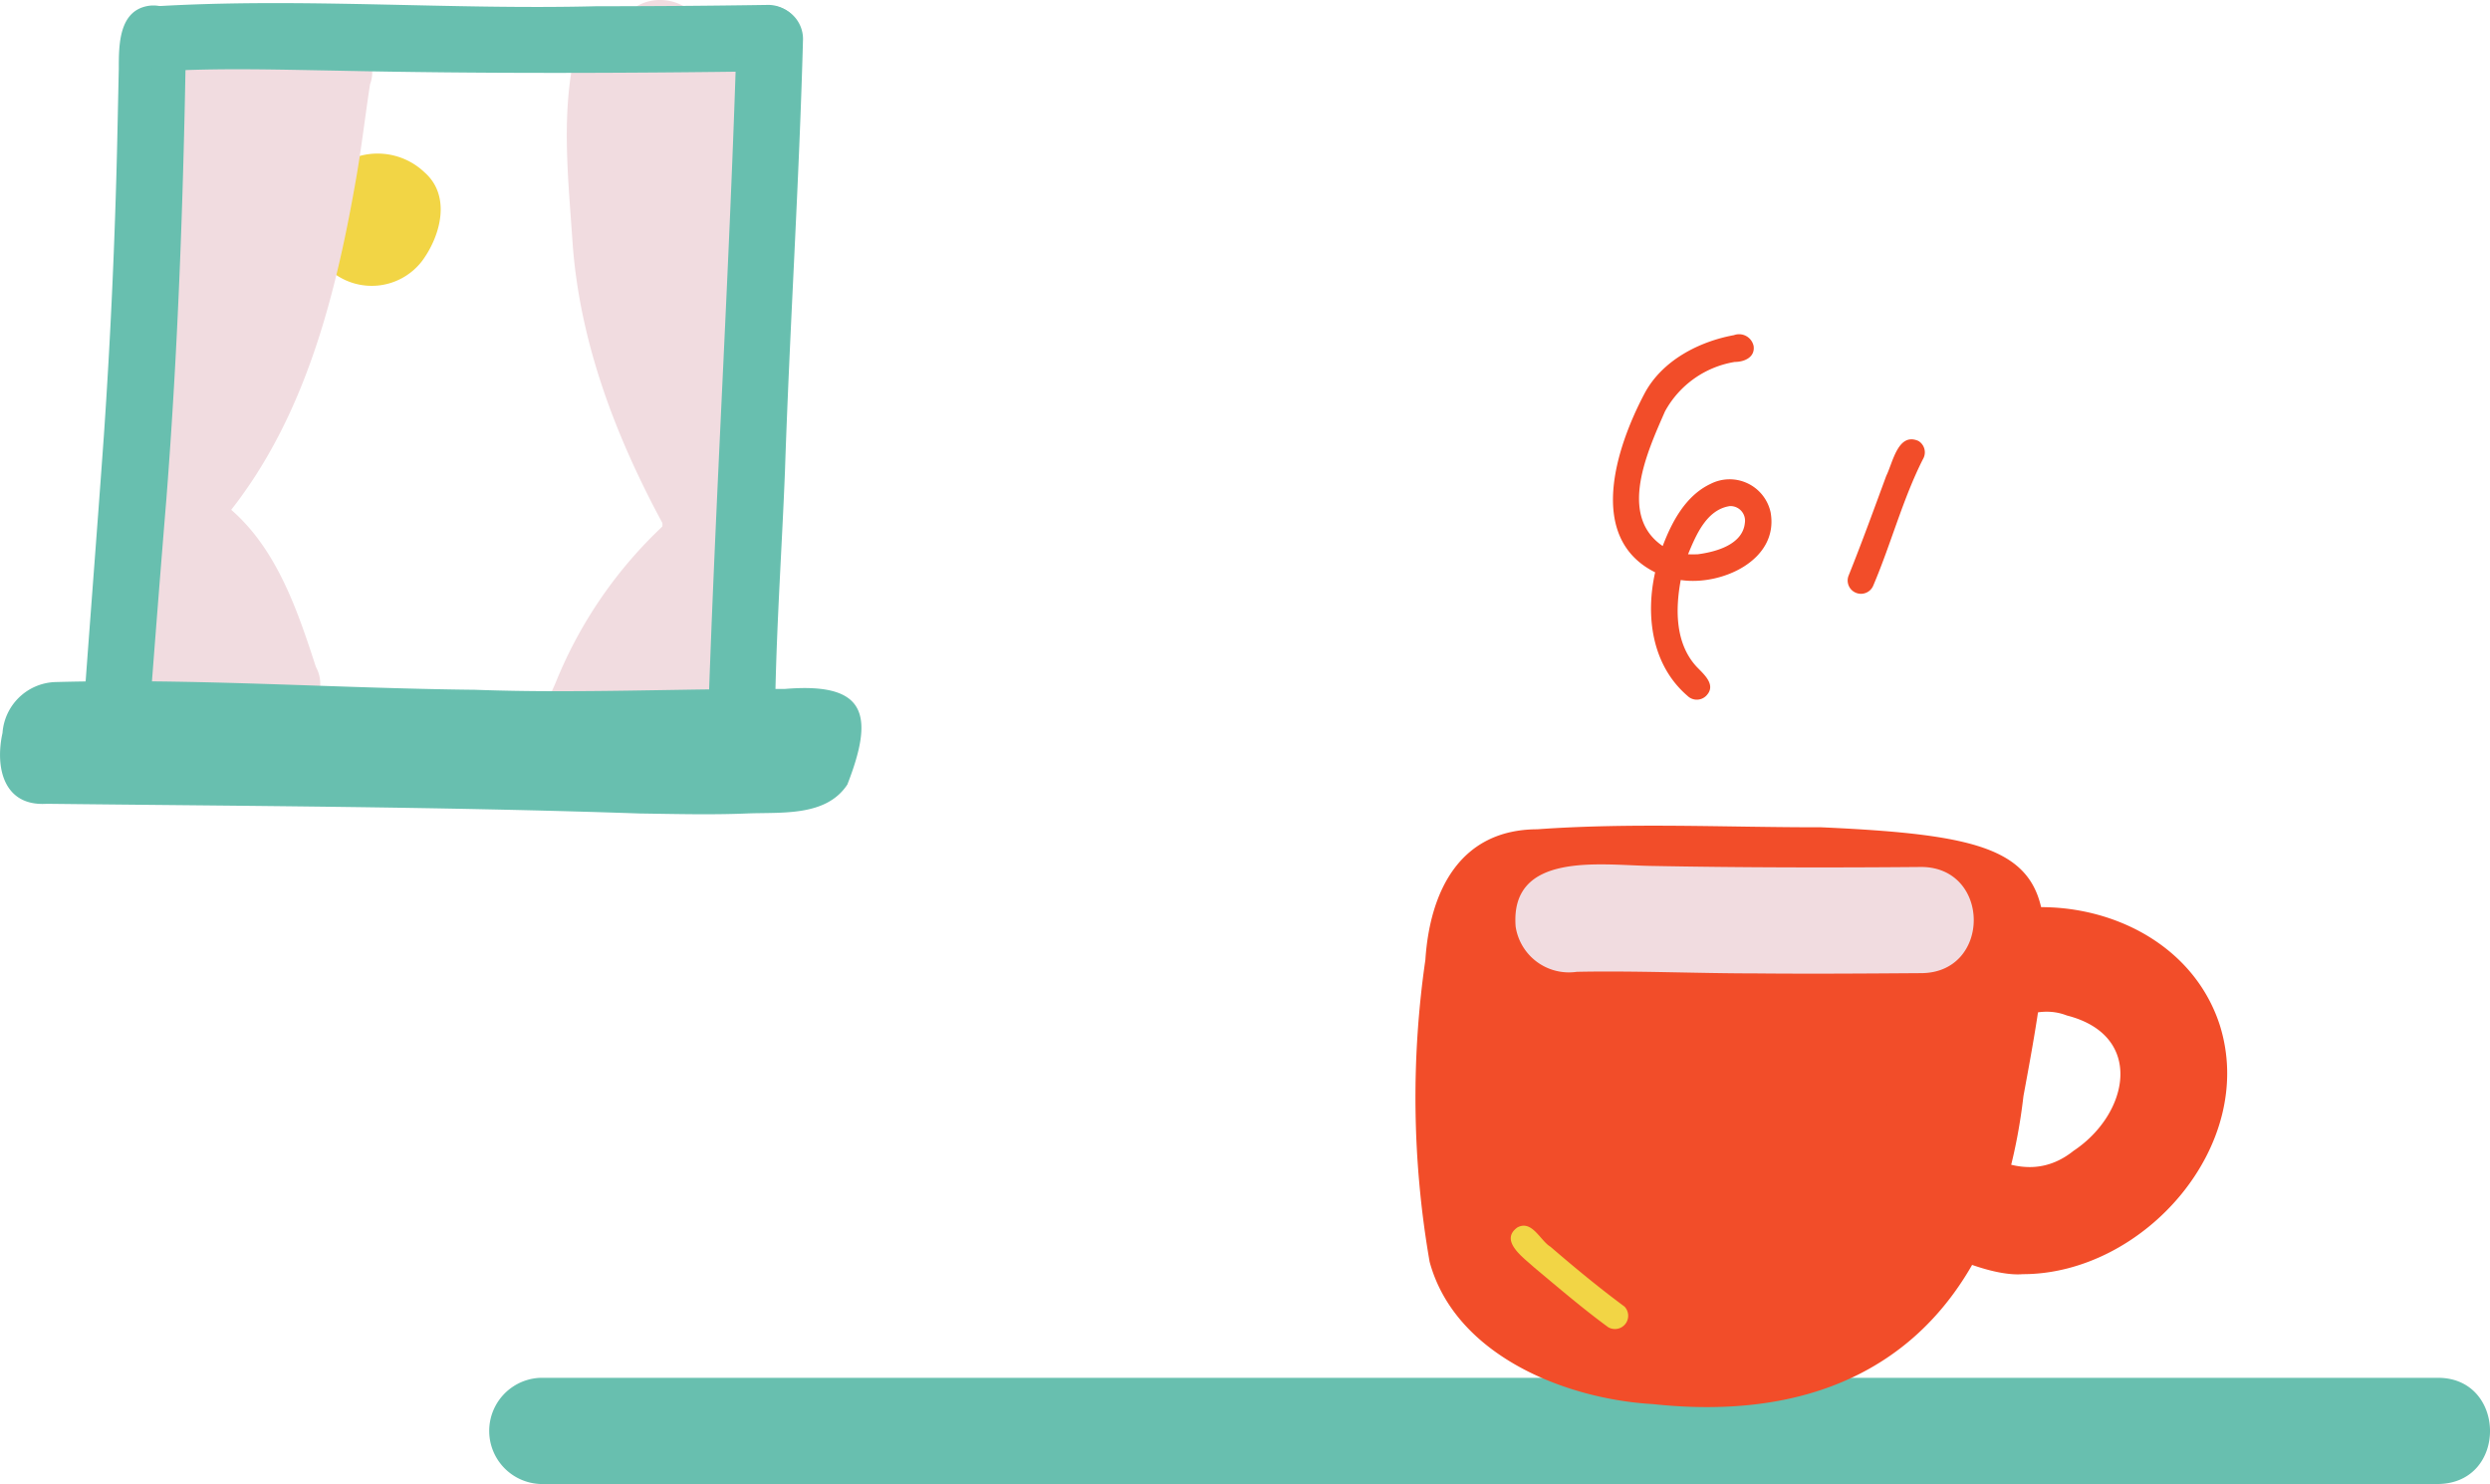 <svg xmlns="http://www.w3.org/2000/svg" viewBox="0 0 187.6 111.82"><defs><style>.cls-1{fill:#f2d545;}.cls-2{fill:#f1dce0;}.cls-3{fill:#68bfaf;}.cls-4{fill:#f24d29;}</style></defs><title>L8_03</title><g id="Layer_2" data-name="Layer 2"><g id="lesson_8" data-name="lesson 8"><g id="_3" data-name="3"><g id="Vector_layer" data-name="Vector layer"><path class="cls-1" d="M24.9,20.39A5.12,5.12,0,0,1,32,13c2,1.77,1.2,4.76-.19,6.65A4.78,4.78,0,0,1,24.9,20.39Z"/><path class="cls-2" d="M19.33,52.55c-1.57-4.15-2.64-9.2-6.83-11.48-3.21-2.66.88-5.07,2.2-7.44,4.72-7.07,6.35-15.63,7.65-23.9.44-1.91.17-4.12,1.2-5.84a2.52,2.52,0,0,1,4.33,2.46c-.39,2.52-.67,5.05-1.13,7.56-1.53,8.64-3.82,17.48-9.33,24.5,3.45,3,5,7.59,6.38,11.84a2.6,2.6,0,0,1-1.19,3.63A2.53,2.53,0,0,1,19.33,52.55Z"/><path class="cls-2" d="M41.8,58.8c-3.56-1.26-.83-5.16.09-7.43A33.22,33.22,0,0,1,50,39.58C46.43,33,43.68,25.86,43.14,18.31c-.3-4.44-.81-9.07,0-13.45a2.54,2.54,0,0,1,4.75.31,3.31,3.31,0,0,1-.1,2.26c-.11,2.53,0,5.07.06,7.6A48.47,48.47,0,0,0,50.4,28.49c1,2.59,2.16,5.11,3.4,7.6.68,1.61,2.27,3.23,1.51,5.08A5.4,5.4,0,0,1,53.59,43a34.05,34.05,0,0,0-4.52,5.3,61.38,61.38,0,0,0-4.13,8.52A2.57,2.57,0,0,1,41.8,58.8Z"/><path class="cls-2" d="M17.7,55.34a3.33,3.33,0,0,1-2.12.12,3.29,3.29,0,0,1-1.45-.85C10,57,8.33,52.36,8.47,48.94c-.21-3.18-.72-6.39-.36-9.58.73-4.53,2.5-8.82,3.87-13.18-.79-4.11-.59-8.35-.56-12.51.23-3.25-.28-6.7.63-9.84,1.4-3.06,5.24-1.61,7.89-2.06a4.49,4.49,0,0,1,4.85,2.12c1.89,6.49-2,15-3.72,21.35-1.54,4.12-2.28,8.79-4.69,12.47C17.91,39,17.77,41.09,18,42.87c3.19,1.61,3.69,6,5.17,9C24.51,55.16,20.1,58,17.7,55.34Z"/><path class="cls-2" d="M48.82,57.55C41.06,57.07,47,47.8,49,44.21a23.71,23.71,0,0,0,1-6.05c-2.76-2-1.78-7.29-2.48-10.41-.57-5.28-1.05-10.57-1.33-15.88,0-3.29-.56-6.78.61-9.93,1-2.78,5.34-2.49,6.13.34l.09,0A3.28,3.28,0,0,1,57.9,5.15c0,3.67-.51,7.35-.72,11-.08,9.47.14,19.05-1.44,28.41,1.7,3-.86,6.15-2.2,8.74h0C54.94,56.22,51.54,59.42,48.82,57.55Z"/><path class="cls-3" d="M134,111.81h-93a4,4,0,1,1-.28-8H183.69c5.16,0,5.27,7.94,0,8Z"/><path class="cls-3" d="M8.21,59.42a2.53,2.53,0,0,1-2.14-2.81c.57-8.06,1.21-16.12,1.76-23.84q.75-11,1-22l.12-5.59c0-1.82,0-4.44,2.31-4.75A2.59,2.59,0,0,1,14,3.85c-.19,11.24-.59,22.48-1.46,33.69C12,44.12,11.49,50.7,11,57.28A2.51,2.51,0,0,1,8.21,59.42Z"/><path class="cls-3" d="M25.21,5.32c-4.05-.07-8.12-.19-12.16,0a2.52,2.52,0,0,1-2.12-.46A2.52,2.52,0,0,1,11.8.47c11-.65,22.11.28,33.16,0q6.47,0,12.94-.1a2.53,2.53,0,0,1,2.5,2.5,2.53,2.53,0,0,1-2.5,2.5C47,5.52,36.11,5.56,25.21,5.32Z"/><path class="cls-3" d="M53.42,52.15C54,35.75,55,19.34,55.5,2.94a2.5,2.5,0,0,1,5,0c-.29,10.86-1,21.71-1.36,32.57-.22,5.55-.6,11.09-.72,16.64A2.5,2.5,0,0,1,53.42,52.15Z"/><path class="cls-3" d="M48.2,61.29c-14.89-.51-29.78-.56-44.68-.73C.28,60.77-.39,57.84.19,55.22a4.13,4.13,0,0,1,3.92-3.83c10.56-.29,21.11.47,31.67.58,7.77.29,15.55-.1,23.32-.06,6.14-.52,6.82,1.87,4.74,7.2-1.61,2.45-5,2.07-7.59,2.18S50.88,61.33,48.2,61.29Z"/></g><g id="Vector_layer-2" data-name="Vector layer"><path class="cls-4" d="M124.54,105.79c-6.67-.38-14.93-3.72-16.83-10.72a72.33,72.33,0,0,1-.32-22.75c.34-5.19,2.61-9.82,8.43-9.84,7.11-.51,14.26-.14,21.38-.15,18.31.82,18.47,2.93,15.25,20.25C150.57,98.74,141.1,107.57,124.54,105.79Z"/><path class="cls-4" d="M152.4,96c-3.8.32-12.67-4.46-13.46-8.28-.6-3.37,3.78-6,6.41-3.71,3,2.49,7.1,5.72,10.87,2.7,4.19-2.78,5.39-8.7-.5-10.2-4.15-1.62-7.84,4.39-11.48.91a4,4,0,0,1,0-5.66c7-6.16,20-3.77,23,5.47C170.1,86.3,161.52,96,152.4,96Z"/><path class="cls-2" d="M132.21,73.34c-4.47,0-8.94-.21-13.41-.12a4.06,4.06,0,0,1-4.61-3.41c-.44-5.66,6.36-4.64,10.12-4.57,6.83.13,13.65.14,20.48.08,5.21.06,5.23,7.94,0,8C140.6,73.35,136.4,73.38,132.21,73.34Z"/><path class="cls-1" d="M121.17,100c-1.94-1.42-3.78-3-5.6-4.52-.78-.72-2.63-2-1.25-3,1.1-.6,1.73,1,2.49,1.45,1.81,1.56,3.66,3.09,5.58,4.51A1,1,0,0,1,121.17,100Z"/><path class="cls-4" d="M127.14,52.43c-2.68-2.3-3.18-6-2.44-9.31-5.21-2.6-2.92-9.46-.8-13.47,1.31-2.47,4.07-3.91,6.74-4.4a1.12,1.12,0,0,1,1.48.82c.12.85-.7,1.2-1.42,1.2A7.34,7.34,0,0,0,125.44,31c-1.31,3-3.56,7.83-.17,10.14.7-1.85,1.74-3.8,3.6-4.68a3.16,3.16,0,0,1,4.53,2.14c.65,3.62-3.74,5.56-6.77,5.1h0c-.42,2.25-.41,4.81,1.21,6.55.56.58,1.49,1.37.71,2.17A1,1,0,0,1,127.14,52.43Zm.78-10.67c1.37-.18,3.38-.73,3.54-2.36a1.1,1.1,0,0,0-1.13-1.27c-1.75.26-2.55,2.18-3.15,3.63C127.42,41.77,127.67,41.77,127.92,41.76Z"/><path class="cls-4" d="M139.82,44.66a1,1,0,0,1-.54-1.3c1-2.49,1.91-5,2.83-7.5.5-1,.88-3.31,2.42-2.64a1,1,0,0,1,.35,1.37c-1.52,3-2.41,6.4-3.75,9.54A1,1,0,0,1,139.82,44.66Z"/></g></g></g></g></svg>